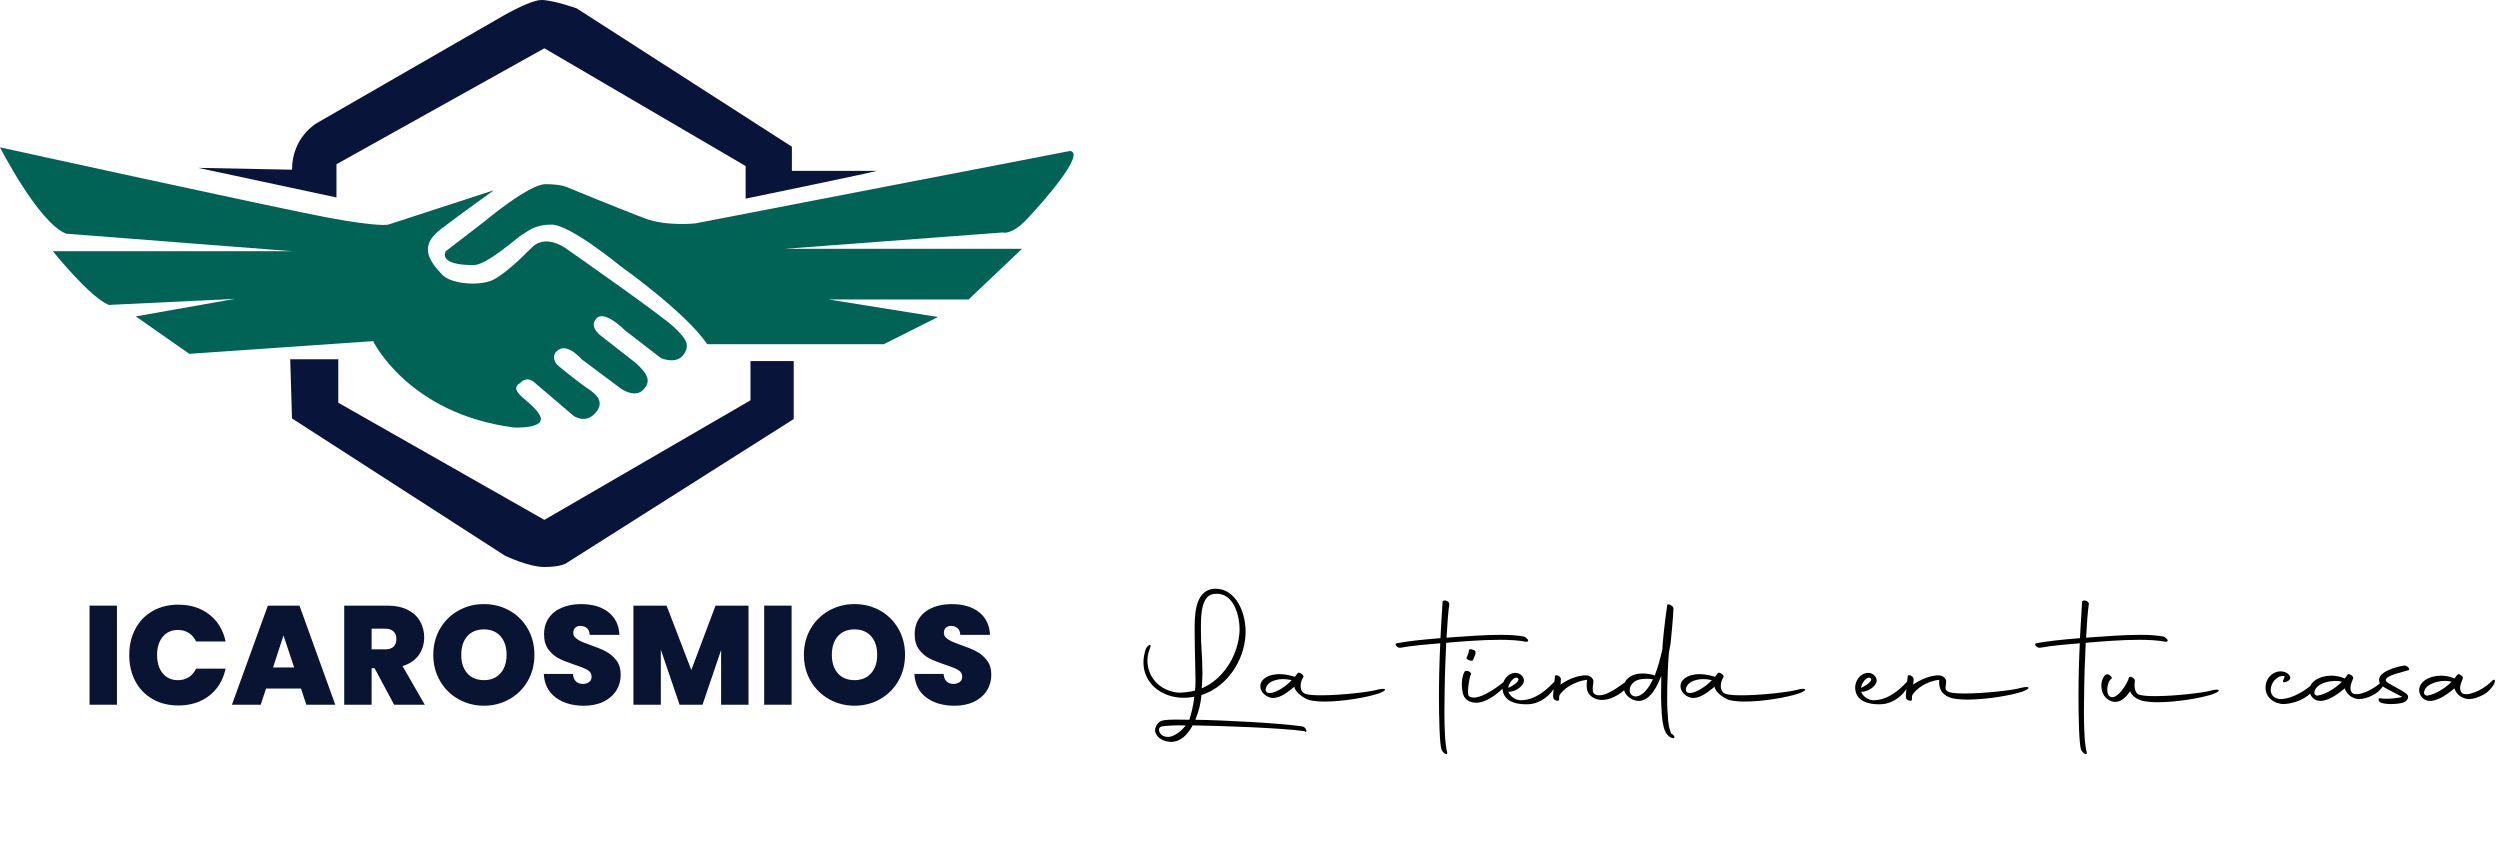 <svg xmlns="http://www.w3.org/2000/svg" width="333" height="112" viewBox="0 0 333 112" fill="none"><g clip-path="url(#clip0_32_2)"><path d="M142.538 20.108L92.598 29.759C92.598 29.759 88.756 30.161 85.956 29.115C83.155 28.069 75.712 25.013 75.712 25.013C75.712 25.013 74.91 24.53 72.671 24.53C70.431 24.53 64.507 29.517 64.507 29.517L59.385 33.458C59.385 33.458 58.184 35.307 62.986 35.307C64.747 35.468 69.068 31.446 69.628 31.205C70.188 30.964 70.989 29.919 73.47 29.919C75.951 29.919 82.674 35.468 82.674 35.468C82.674 35.468 91.318 41.58 94.199 45.843H117.729L124.933 42.224L110.367 39.892H129.015L136.137 33.136H104.604L133.575 30.964C133.575 30.964 134.695 31.366 136.697 29.276C138.697 27.184 144.7 20.428 142.54 20.108H142.538Z" fill="#006356"></path><path d="M0 19.625C0 19.625 5.122 29.678 8.804 31.125L38.895 33.458H7.043C7.043 33.458 11.925 39.57 14.487 40.616L31.294 39.81L18.089 42.143L25.212 47.13L49.702 45.441C49.702 45.441 54.344 55.093 68.429 56.942C68.429 56.942 72.991 57.183 71.869 55.254C70.749 53.323 67.467 52.116 69.309 50.991C69.309 50.991 70.11 50.026 71.149 50.911C72.19 51.796 76.432 55.415 76.432 55.415C76.432 55.415 77.953 56.461 79.233 55.093C80.513 53.725 79.714 52.679 78.353 51.796C76.992 50.911 74.192 48.579 74.192 48.579C74.192 48.579 73.151 47.372 74.431 46.569C75.712 45.765 77.472 47.855 77.472 47.855L82.755 51.796C82.755 51.796 84.556 53.042 85.636 51.957C86.717 50.87 86.437 49.947 84.676 48.338L80.034 44.719C80.034 44.719 78.355 43.513 79.475 42.387C80.594 41.262 83.236 43.996 83.236 43.996L88.037 47.696C88.037 47.696 90.038 48.581 90.999 47.294C91.959 46.008 91.48 45.203 89.798 43.594C88.119 41.986 75.793 33.38 75.793 33.38C75.793 33.38 72.871 30.927 70.831 32.978C68.79 35.029 67.187 36.438 65.828 37.2C64.177 38.128 60.186 37.924 58.906 36.597C56.93 34.55 55.944 32.656 58.666 30.564C61.387 28.473 65.789 25.337 65.789 25.337L51.704 29.922C51.704 29.922 50.503 30.244 43.941 29.037C37.378 27.831 0 19.625 0 19.625Z" fill="#006356"></path><path d="M44.817 26.3V21.876L72.508 6.432L99.319 22.116V26.459C99.319 26.459 117.246 22.759 116.766 22.759H105.48V19.541L76.831 1.125C76.831 1.125 73.709 0 72.109 0C70.508 0 66.347 2.493 66.347 2.493L42.178 16.408C42.178 16.408 38.897 18.257 38.897 22.601L26.413 22.361L44.821 26.302L44.817 26.3Z" fill="#08143A"></path><path d="M38.656 47.855H45.059V53.645L72.51 69.248L99.962 53.323V48.096H105.723V55.816L75.391 75.04C75.391 75.04 74.671 75.523 72.51 75.523C70.35 75.523 67.228 73.994 67.228 73.994L38.895 55.737L38.656 47.855Z" fill="#08143A"></path><path d="M15.577 80.671V93.869H11.926V80.671H15.577Z" fill="#081432"></path><path d="M18.027 83.769C18.566 82.751 19.334 81.959 20.327 81.392C21.32 80.824 22.464 80.541 23.755 80.541C25.394 80.541 26.772 80.982 27.89 81.861C29.008 82.74 29.728 83.936 30.051 85.446H26.12C25.884 84.947 25.558 84.567 25.142 84.304C24.726 84.041 24.245 83.912 23.698 83.912C22.852 83.912 22.18 84.213 21.677 84.821C21.175 85.426 20.922 86.235 20.922 87.246C20.922 88.256 21.175 89.084 21.677 89.689C22.18 90.294 22.854 90.598 23.698 90.598C24.245 90.598 24.726 90.466 25.142 90.205C25.558 89.942 25.884 89.563 26.12 89.063H30.051C29.728 90.574 29.008 91.768 27.89 92.649C26.772 93.528 25.394 93.969 23.755 93.969C22.464 93.969 21.32 93.685 20.327 93.117C19.333 92.549 18.566 91.757 18.027 90.74C17.487 89.722 17.216 88.56 17.216 87.249C17.216 85.939 17.487 84.795 18.027 83.777V83.769Z" fill="#081432"></path><path d="M40.093 91.716H35.436L34.729 93.869H30.892L35.679 80.671H39.89L44.659 93.869H40.802L40.094 91.716H40.093ZM39.179 88.908L37.763 84.639L36.365 88.908H39.177H39.179Z" fill="#081432"></path><path d="M52.498 93.869L49.89 89H49.499V93.869H45.849V80.671H51.605C52.66 80.671 53.553 80.856 54.286 81.222C55.02 81.591 55.572 82.096 55.944 82.738C56.316 83.38 56.502 84.102 56.502 84.9C56.502 85.798 56.257 86.588 55.767 87.268C55.277 87.949 54.559 88.432 53.616 88.719L56.578 93.867H52.498V93.869ZM49.499 86.492H51.306C51.803 86.492 52.176 86.374 52.424 86.137C52.673 85.9 52.796 85.555 52.796 85.108C52.796 84.684 52.669 84.349 52.415 84.106C52.161 83.864 51.791 83.742 51.306 83.742H49.499V86.494V86.492Z" fill="#081432"></path><path d="M61.068 93.13C60.037 92.551 59.221 91.745 58.618 90.714C58.016 89.685 57.714 88.521 57.714 87.223C57.714 85.926 58.014 84.761 58.618 83.732C59.221 82.703 60.037 81.902 61.068 81.326C62.1 80.752 63.229 80.465 64.459 80.465C65.69 80.465 66.833 80.752 67.859 81.326C68.883 81.9 69.694 82.701 70.291 83.732C70.887 84.763 71.184 85.926 71.184 87.223C71.184 88.521 70.886 89.685 70.291 90.714C69.696 91.744 68.882 92.549 67.85 93.13C66.819 93.711 65.69 94 64.459 94C63.229 94 62.1 93.709 61.068 93.13ZM66.666 89.676C67.206 89.065 67.476 88.247 67.476 87.223C67.476 86.2 67.206 85.348 66.666 84.743C66.126 84.138 65.389 83.834 64.459 83.834C63.529 83.834 62.776 84.138 62.242 84.743C61.707 85.348 61.44 86.176 61.44 87.223C61.44 88.271 61.707 89.08 62.242 89.685C62.776 90.29 63.514 90.594 64.459 90.594C65.404 90.594 66.126 90.289 66.666 89.676Z" fill="#081432"></path><path d="M74.015 92.904C73.033 92.175 72.506 91.129 72.431 89.769H76.325C76.362 90.231 76.498 90.568 76.734 90.779C76.969 90.992 77.273 91.098 77.647 91.098C77.982 91.098 78.259 91.012 78.476 90.844C78.693 90.675 78.802 90.442 78.802 90.142C78.802 89.756 78.622 89.456 78.262 89.245C77.901 89.032 77.319 88.795 76.511 88.534C75.654 88.247 74.962 87.969 74.433 87.701C73.904 87.433 73.446 87.04 73.055 86.522C72.665 86.004 72.468 85.326 72.468 84.491C72.468 83.656 72.68 82.916 73.101 82.311C73.523 81.705 74.107 81.246 74.853 80.935C75.599 80.624 76.443 80.467 77.386 80.467C78.913 80.467 80.134 80.826 81.046 81.544C81.959 82.263 82.445 83.269 82.508 84.567H78.54C78.528 84.167 78.406 83.869 78.178 83.669C77.947 83.469 77.653 83.369 77.293 83.369C77.021 83.369 76.796 83.451 76.623 83.614C76.448 83.777 76.362 84.006 76.362 84.306C76.362 84.556 76.457 84.771 76.651 84.952C76.842 85.133 77.082 85.289 77.367 85.42C77.653 85.552 78.075 85.717 78.634 85.916C79.467 86.203 80.152 86.487 80.694 86.768C81.233 87.049 81.699 87.442 82.09 87.947C82.48 88.452 82.677 89.093 82.677 89.867C82.677 90.64 82.482 91.359 82.09 91.982C81.699 92.606 81.134 93.1 80.395 93.461C79.657 93.824 78.784 94.004 77.778 94.004C76.251 94.004 74.997 93.639 74.015 92.908V92.904Z" fill="#081432"></path><path d="M99.702 80.671V93.869H96.052V86.587L93.574 93.869H90.519L88.023 86.529V93.869H84.372V80.671H88.787L92.084 89.245L95.308 80.671H99.704H99.702Z" fill="#081432"></path><path d="M105.44 80.671V93.869H101.789V80.671H105.44Z" fill="#081432"></path><path d="M110.433 93.13C109.402 92.551 108.586 91.745 107.983 90.714C107.381 89.685 107.079 88.521 107.079 87.223C107.079 85.926 107.379 84.761 107.983 83.732C108.586 82.703 109.402 81.902 110.433 81.326C111.465 80.752 112.594 80.465 113.824 80.465C115.055 80.465 116.2 80.752 117.224 81.326C118.248 81.9 119.059 82.701 119.656 83.732C120.252 84.763 120.549 85.926 120.549 87.223C120.549 88.521 120.251 89.685 119.656 90.714C119.061 91.744 118.247 92.549 117.215 93.13C116.184 93.711 115.055 94 113.824 94C112.594 94 111.465 93.709 110.433 93.13ZM116.031 89.676C116.57 89.065 116.841 88.247 116.841 87.223C116.841 86.2 116.57 85.348 116.031 84.743C115.491 84.138 114.754 83.834 113.822 83.834C112.89 83.834 112.139 84.138 111.605 84.743C111.071 85.348 110.803 86.176 110.803 87.223C110.803 88.271 111.071 89.08 111.605 89.685C112.139 90.29 112.877 90.594 113.822 90.594C114.767 90.594 115.489 90.289 116.031 89.676Z" fill="#081432"></path><path d="M123.38 92.904C122.398 92.175 121.871 91.129 121.796 89.769H125.69C125.727 90.231 125.863 90.568 126.099 90.779C126.334 90.992 126.638 91.098 127.012 91.098C127.347 91.098 127.624 91.012 127.841 90.844C128.058 90.675 128.167 90.442 128.167 90.142C128.167 89.756 127.987 89.456 127.627 89.245C127.266 89.032 126.684 88.795 125.876 88.534C125.019 88.247 124.327 87.969 123.798 87.701C123.269 87.433 122.811 87.04 122.42 86.522C122.03 86.004 121.833 85.326 121.833 84.491C121.833 83.656 122.045 82.916 122.466 82.311C122.888 81.705 123.472 81.246 124.218 80.935C124.964 80.624 125.808 80.467 126.751 80.467C128.278 80.467 129.499 80.826 130.41 81.544C131.324 82.263 131.81 83.269 131.873 84.567H127.905C127.893 84.167 127.771 83.869 127.543 83.669C127.312 83.469 127.018 83.369 126.659 83.369C126.386 83.369 126.161 83.451 125.988 83.614C125.813 83.777 125.727 84.006 125.727 84.306C125.727 84.556 125.822 84.771 126.016 84.952C126.207 85.133 126.447 85.289 126.732 85.42C127.018 85.552 127.439 85.717 127.999 85.916C128.832 86.203 129.517 86.487 130.059 86.768C130.598 87.049 131.064 87.442 131.455 87.947C131.845 88.452 132.042 89.093 132.042 89.867C132.042 90.64 131.847 91.359 131.455 91.982C131.064 92.606 130.499 93.1 129.76 93.461C129.022 93.824 128.149 94.004 127.143 94.004C125.616 94.004 124.362 93.639 123.38 92.908V92.904Z" fill="#081432"></path></g><path d="M173.538 96.772C173.824 96.86 174 97.146 174.022 97.366C174 97.454 173.978 97.476 173.868 97.498L173.78 97.388C170.48 96.948 162.78 96.684 158.864 96.618C158.204 97.85 157.258 98.818 156.004 98.818C155.124 98.818 154.112 98.378 153.87 97.454C153.76 97.014 154.156 96.068 154.926 95.958C155.432 95.87 155.938 95.848 156.554 95.848C157.082 95.848 157.676 95.87 158.424 95.87C158.688 94.968 158.93 94.198 159.084 92.79L159.018 92.812C158.6 92.9 158.16 92.944 157.698 92.944C157.346 92.944 156.972 92.922 156.598 92.856C154.024 92.416 152.308 90.568 152.308 88.236C152.308 87.642 152.418 87.048 152.638 86.41C152.726 86.19 153.122 85.794 153.21 85.904C153.32 86.036 153.188 86.278 153.122 86.498C152.924 87.004 152.836 87.51 152.836 88.016C152.836 90.018 154.288 91.91 156.752 92.24C157.412 92.328 158.644 92.13 159.172 91.998L159.216 91.536C159.238 91.206 159.238 90.854 159.238 90.48C159.238 89.116 159.15 87.29 159.128 84.188C159.128 82.252 159.018 78.666 161.702 78.424C164.76 78.27 166.058 81.922 165.904 84.562C165.706 88.06 163.462 91.316 160.382 92.46L160.03 92.57L160.008 92.79C159.942 93.626 159.678 94.792 159.216 95.87C163.264 95.936 170.744 96.332 173.538 96.772ZM160.118 91.668C162.758 90.546 164.716 87.686 165.068 84.584C165.09 84.364 165.112 84.122 165.112 83.88C165.112 81.724 164.188 78.798 161.724 79.106C160.074 79.282 159.964 81.724 159.964 83.418V84.166C159.964 85.926 160.162 87.686 160.162 89.6C160.162 90.04 160.14 90.48 160.118 90.942L160.074 91.69L160.118 91.668ZM156.026 98.092C156.752 97.85 157.434 97.278 157.94 96.64C157.61 96.618 157.324 96.618 157.038 96.618C156.07 96.618 155.366 96.684 154.97 96.728C154.332 96.794 154.354 97.124 154.398 97.366C154.53 97.96 155.234 98.312 156.026 98.092ZM183.561 92.394C182.021 92.9 178.875 93.45 176.455 93.45C175.663 93.45 174.959 93.384 174.409 93.252C173.683 93.054 172.429 92.13 172.429 91.492V91.47C171.659 92.042 170.669 92.966 169.569 92.966C169.019 92.966 168.403 92.614 168.095 92.13C167.941 91.866 167.875 91.624 167.875 91.382C167.875 91.008 168.051 90.656 168.447 90.348C168.865 90.018 169.569 89.798 170.449 89.798C170.955 89.798 171.549 89.886 172.165 90.062L172.473 90.15C172.803 89.71 172.847 89.688 172.847 89.666C172.979 89.424 173.727 89.908 173.617 90.172L173.573 90.238C173.353 90.59 173.243 91.008 173.243 91.382C173.243 91.866 173.441 92.284 173.925 92.438C174.387 92.57 175.113 92.614 176.015 92.614C178.611 92.614 182.395 92.174 183.385 91.888C183.539 91.844 184.353 91.646 184.463 91.822C184.639 91.998 183.715 92.35 183.561 92.394ZM169.129 92.306C170.031 92.306 171.395 91.316 172.011 90.634L172.055 90.59L171.791 90.546C171.505 90.48 171.197 90.458 170.889 90.458C170.273 90.458 169.635 90.59 169.129 90.942C168.821 91.14 168.579 91.558 168.579 91.866C168.579 92.108 168.733 92.306 169.129 92.306ZM191.998 99.808C191.756 99.038 191.668 95.628 191.668 92.68C191.668 91.404 191.69 90.216 191.712 89.358C191.734 88.324 191.778 87.026 191.844 85.684C190.018 85.838 188.302 85.97 186.542 86.278C186.124 86.344 185.662 85.772 186.036 85.684C187.598 85.398 189.16 85.222 191.866 85.002C191.954 83.286 192.064 81.548 192.152 80.184C192.13 79.832 192.988 79.964 193.054 80.404C192.9 81.504 192.768 83.22 192.68 84.936C192.878 84.936 193.098 84.914 193.318 84.892C195.188 84.76 197.696 84.562 199.852 84.562C201.106 84.562 202.25 84.628 203.042 84.804C203.24 84.892 203.46 85.112 203.548 85.244C203.57 85.42 203.46 85.508 203.284 85.486C202.294 85.288 201.062 85.222 199.742 85.222C197.388 85.222 194.814 85.442 193.142 85.574C192.966 85.596 192.812 85.618 192.636 85.618L192.482 89.314C192.46 90.722 192.394 92.79 192.394 94.792C192.394 97.036 192.482 99.192 192.768 100.226C192.834 100.732 192.152 100.27 191.998 99.808ZM195.197 93.032C194.867 92.68 194.713 91.932 194.713 91.206C194.713 90.524 194.845 89.842 195.087 89.468C195.109 89.358 195.329 89.336 195.593 89.402C195.835 89.49 195.967 89.666 195.945 89.776C195.769 89.952 195.329 92.438 195.659 92.724C195.835 92.856 196.055 92.922 196.297 92.922C197.661 92.922 199.993 91.162 200.653 90.502C200.741 90.414 200.961 90.546 200.697 91.03C200.279 91.8 198.277 93.538 196.759 93.604C196.209 93.626 195.615 93.494 195.197 93.032ZM195.659 87.928C195.395 87.84 195.263 87.642 195.373 87.554C195.417 87.488 195.571 87.048 195.615 86.938L195.659 86.608C195.659 86.476 195.901 86.432 196.121 86.52C196.407 86.586 196.583 86.762 196.539 86.872C196.539 86.96 196.539 87.114 196.473 87.246C196.429 87.356 196.253 87.84 196.187 87.95C196.121 88.038 195.857 88.038 195.659 87.928ZM203.64 93.802C202.342 93.868 200.67 93.626 200.23 92.262C200.164 92.064 200.12 91.844 200.12 91.624C200.12 90.656 200.78 89.666 201.858 89.622C202.54 89.622 203.178 90.282 202.936 90.92C202.65 91.624 201.704 92.152 200.934 92.152C201 92.57 201.77 93.274 202.54 93.274C204.608 93.274 206.148 91.734 207.072 90.766C207.578 90.238 207.49 90.744 207.182 91.36C206.566 92.636 205.158 93.714 203.64 93.802ZM202.21 90.37C201.748 89.908 200.89 91.074 200.912 91.624C201.836 91.206 202.452 90.612 202.21 90.37ZM206.899 92.944C206.877 92.768 206.855 92.548 206.899 92.284L207.119 90.084C207.119 89.93 207.339 89.908 207.559 89.996C207.735 90.106 207.933 90.304 207.911 90.436L207.867 91.184C208.615 90.634 210.199 89.842 211.431 89.974C211.849 90.018 212.245 90.414 212.245 90.744C212.245 91.118 212.003 91.954 212.289 92.372C212.509 92.548 212.751 92.614 213.037 92.614C214.401 92.614 216.315 90.876 217.019 90.524C217.107 90.48 217.195 90.964 216.865 91.382C216.337 92.064 214.907 93.23 213.367 93.23C212.729 93.23 212.025 92.966 211.629 92.394C211.409 92.064 211.343 91.69 211.343 91.294C211.343 91.052 211.365 90.81 211.409 90.546C209.781 90.722 208.109 91.778 207.691 92.702L207.669 93.208C207.691 93.494 206.921 93.296 206.899 92.944ZM222.75 98.312C222.508 98.246 222.266 98.07 222.112 97.894C221.804 97.542 221.628 97.036 221.54 96.552C221.43 96.024 221.342 95.342 221.32 94.594C221.276 93.978 221.254 93.296 221.254 92.592C221.254 92.02 221.276 91.404 221.276 90.81V90.018C220.814 91.25 219.912 93.252 218.372 93.362C217.954 93.362 217.536 93.296 217.03 92.922C216.502 92.504 216.282 92.02 216.282 91.558C216.282 91.14 216.458 90.722 216.744 90.436C217.184 90.018 217.822 89.71 218.768 89.71C219.208 89.71 219.648 89.754 220.242 89.908L220.418 89.974C220.88 88.764 221.166 87.642 221.43 86.476L221.474 85.684C221.628 83.814 222.046 80.668 222.068 80.624C222.134 80.294 222.86 80.69 222.904 81.02C222.882 82.01 222.64 84.606 222.53 85.64C222.486 86.08 222.31 86.696 222.288 87.07C222.2 88.17 222.156 89.028 222.134 89.864C222.09 90.898 222.068 91.932 222.068 92.922C222.068 93.648 222.068 94.33 222.134 94.968C222.156 95.694 222.222 96.354 222.332 96.86C222.464 97.322 222.53 97.586 222.596 97.696L222.64 97.74H222.662C222.794 97.806 222.97 97.96 223.014 98.092C223.08 98.268 222.992 98.356 222.75 98.312ZM217.91 92.768C218.988 92.658 219.692 91.448 220.154 90.524L220.176 90.48C219.846 90.436 219.538 90.414 219.274 90.414C218.328 90.414 217.8 90.656 217.47 91.008C217.184 91.316 217.074 91.646 217.074 91.932C217.074 92.218 217.184 92.46 217.338 92.57C217.492 92.702 217.668 92.768 217.91 92.768ZM239.528 92.394C237.988 92.9 234.842 93.45 232.422 93.45C231.63 93.45 230.926 93.384 230.376 93.252C229.65 93.054 228.396 92.13 228.396 91.492V91.47C227.626 92.042 226.636 92.966 225.536 92.966C224.986 92.966 224.37 92.614 224.062 92.13C223.908 91.866 223.842 91.624 223.842 91.382C223.842 91.008 224.018 90.656 224.414 90.348C224.832 90.018 225.536 89.798 226.416 89.798C226.922 89.798 227.516 89.886 228.132 90.062L228.44 90.15C228.77 89.71 228.814 89.688 228.814 89.666C228.946 89.424 229.694 89.908 229.584 90.172L229.54 90.238C229.32 90.59 229.21 91.008 229.21 91.382C229.21 91.866 229.408 92.284 229.892 92.438C230.354 92.57 231.08 92.614 231.982 92.614C234.578 92.614 238.362 92.174 239.352 91.888C239.506 91.844 240.32 91.646 240.43 91.822C240.606 91.998 239.682 92.35 239.528 92.394ZM225.096 92.306C225.998 92.306 227.362 91.316 227.978 90.634L228.022 90.59L227.758 90.546C227.472 90.48 227.164 90.458 226.856 90.458C226.24 90.458 225.602 90.59 225.096 90.942C224.788 91.14 224.546 91.558 224.546 91.866C224.546 92.108 224.7 92.306 225.096 92.306ZM250.627 93.802C249.329 93.868 247.657 93.626 247.217 92.262C247.151 92.064 247.107 91.844 247.107 91.624C247.107 90.656 247.767 89.666 248.845 89.622C249.527 89.622 250.165 90.282 249.923 90.92C249.637 91.624 248.691 92.152 247.921 92.152C247.987 92.57 248.757 93.274 249.527 93.274C251.595 93.274 253.135 91.734 254.059 90.766C254.565 90.238 254.477 90.744 254.169 91.36C253.553 92.636 252.145 93.714 250.627 93.802ZM249.197 90.37C248.735 89.908 247.877 91.074 247.899 91.624C248.823 91.206 249.439 90.612 249.197 90.37ZM258.307 90.546C256.679 90.722 255.095 91.778 254.677 92.702L254.655 93.208C254.677 93.494 253.907 93.296 253.885 92.944C253.863 92.768 253.841 92.548 253.885 92.284L254.105 90.084C254.105 89.93 254.325 89.908 254.545 89.996C254.721 90.106 254.919 90.304 254.897 90.436L254.853 91.184C255.601 90.634 257.185 89.842 258.417 89.974C258.835 90.018 259.231 90.414 259.231 90.744C259.231 90.964 259.165 91.294 259.143 91.646C259.143 91.91 259.341 92.108 259.649 92.196C260.111 92.328 260.837 92.372 261.739 92.372C264.335 92.372 268.119 91.932 269.109 91.646C269.263 91.602 270.077 91.404 270.187 91.58C270.363 91.756 269.439 92.108 269.285 92.152C267.723 92.658 264.511 93.186 262.069 93.186C261.299 93.186 260.617 93.12 260.067 93.01C259.693 92.9 258.131 92.57 258.307 90.546ZM277.183 99.808C276.941 99.038 276.853 95.628 276.853 92.68C276.853 91.404 276.875 90.216 276.897 89.358C276.919 88.324 276.963 87.026 277.029 85.684C275.203 85.838 273.487 85.97 271.727 86.278C271.309 86.344 270.847 85.772 271.221 85.684C272.783 85.398 274.345 85.222 277.051 85.002C277.139 83.286 277.249 81.548 277.337 80.184C277.315 79.832 278.173 79.964 278.239 80.404C278.085 81.504 277.953 83.22 277.865 84.936C278.063 84.936 278.283 84.914 278.503 84.892C280.373 84.76 282.881 84.562 285.037 84.562C286.291 84.562 287.435 84.628 288.227 84.804C288.425 84.892 288.645 85.112 288.733 85.244C288.755 85.42 288.645 85.508 288.469 85.486C287.479 85.288 286.247 85.222 284.927 85.222C282.573 85.222 279.999 85.442 278.327 85.574C278.151 85.596 277.997 85.618 277.821 85.618L277.667 89.314C277.645 90.722 277.579 92.79 277.579 94.792C277.579 97.036 277.667 99.192 277.953 100.226C278.019 100.732 277.337 100.27 277.183 99.808ZM284.364 90.678C284.276 91.228 284.254 92.35 284.98 92.548C285.442 92.68 286.168 92.724 287.07 92.724C289.666 92.724 293.45 92.284 294.44 91.998C294.594 91.954 295.408 91.756 295.518 91.932C295.694 92.108 294.77 92.46 294.616 92.504C293.054 93.01 289.842 93.538 287.4 93.538C286.63 93.538 285.948 93.472 285.398 93.362C284.716 93.142 284.034 92.812 283.726 92.086C283.286 92.724 282.648 93.494 281.746 93.494C281.02 93.494 280.272 92.922 280.03 92.174C279.942 91.91 279.898 91.624 279.898 91.338C279.898 90.986 279.964 90.612 280.14 90.304C280.25 90.084 280.382 89.886 280.58 89.82C280.756 89.776 280.998 89.886 281.174 90.084C281.35 90.26 281.306 90.392 281.196 90.458C280.888 90.656 280.69 91.294 280.69 91.866C280.69 92.262 280.778 92.614 281.02 92.768C281.922 93.384 283.396 91.052 283.572 90.26C283.638 89.952 284.408 90.348 284.364 90.678ZM302.498 91.536C302.3 92.482 302.872 93.12 303.862 93.12C305.688 92.988 307.272 91.822 308.592 90.656C308.724 90.568 308.878 90.942 308.724 91.228C308.372 91.888 306.92 93.626 304.236 93.78C302.96 93.78 301.706 92.922 301.772 91.492C301.794 90.876 302.058 90.282 302.564 89.864C302.872 89.622 303.268 89.424 303.752 89.424C303.994 89.424 304.28 89.468 304.566 89.622C304.852 89.776 305.05 90.04 305.072 90.26C305.072 90.634 304.61 90.788 304.412 90.854C304.192 90.942 303.994 90.854 304.148 90.568C304.192 90.48 304.28 90.304 304.302 90.062C303.488 89.886 302.674 90.7 302.498 91.536ZM308.286 93.142C307.846 92.812 307.626 92.394 307.626 91.932C307.626 91.448 307.868 90.964 308.418 90.59C309.012 90.194 309.76 89.996 310.53 89.996C311.146 89.996 311.762 90.128 312.312 90.37H312.334L312.708 89.864C312.84 89.622 313.588 90.106 313.434 90.37C313.324 90.7 313.126 91.096 313.082 91.514C313.06 91.888 313.17 92.328 313.566 92.438C314.688 92.658 316.58 91.536 317.372 90.656C317.746 90.282 318.076 90.832 316.866 92.042C316.316 92.592 314.798 93.296 313.874 93.076C313.148 92.9 312.598 92.482 312.312 91.69C311.696 92.24 310.244 93.362 309.078 93.362C308.792 93.362 308.528 93.296 308.286 93.142ZM308.682 92.658C309.738 92.526 311.168 91.624 311.938 90.81C311.718 90.744 311.41 90.7 311.08 90.7C309.98 90.7 308.528 91.118 308.286 92.13C308.22 92.394 308.352 92.636 308.682 92.658ZM317.095 93.582C316.831 93.45 316.633 92.9 317.117 93.01C317.315 93.054 317.557 93.076 317.843 93.076C318.547 93.076 319.427 92.966 319.999 92.834C319.449 92.548 318.613 92.13 318.173 91.888C317.601 91.558 316.985 91.338 316.897 90.678C316.721 89.512 319.119 88.808 320.241 88.654C320.593 88.61 321.033 89.028 320.857 89.248C320.043 89.534 318.041 89.908 317.799 90.48C317.667 90.788 318.173 91.008 318.613 91.272C319.449 91.734 320.109 92.064 320.549 92.416C321.033 92.834 320.615 93.45 320.043 93.604C319.647 93.714 319.075 93.78 318.503 93.78C317.953 93.78 317.425 93.714 317.095 93.582ZM322.895 93.142C322.455 92.812 322.235 92.394 322.235 91.932C322.235 91.448 322.477 90.964 323.027 90.59C323.621 90.194 324.369 89.996 325.139 89.996C325.755 89.996 326.371 90.128 326.921 90.37H326.943L327.317 89.864C327.449 89.622 328.197 90.106 328.043 90.37C327.933 90.7 327.735 91.096 327.691 91.514C327.669 91.888 327.779 92.328 328.175 92.438C329.297 92.658 331.189 91.536 331.981 90.656C332.355 90.282 332.685 90.832 331.475 92.042C330.925 92.592 329.407 93.296 328.483 93.076C327.757 92.9 327.207 92.482 326.921 91.69C326.305 92.24 324.853 93.362 323.687 93.362C323.401 93.362 323.137 93.296 322.895 93.142ZM323.291 92.658C324.347 92.526 325.777 91.624 326.547 90.81C326.327 90.744 326.019 90.7 325.689 90.7C324.589 90.7 323.137 91.118 322.895 92.13C322.829 92.394 322.961 92.636 323.291 92.658Z" fill="black"></path><defs><clipPath id="clip0_32_2"><rect width="143" height="94" fill="white"></rect></clipPath></defs></svg>